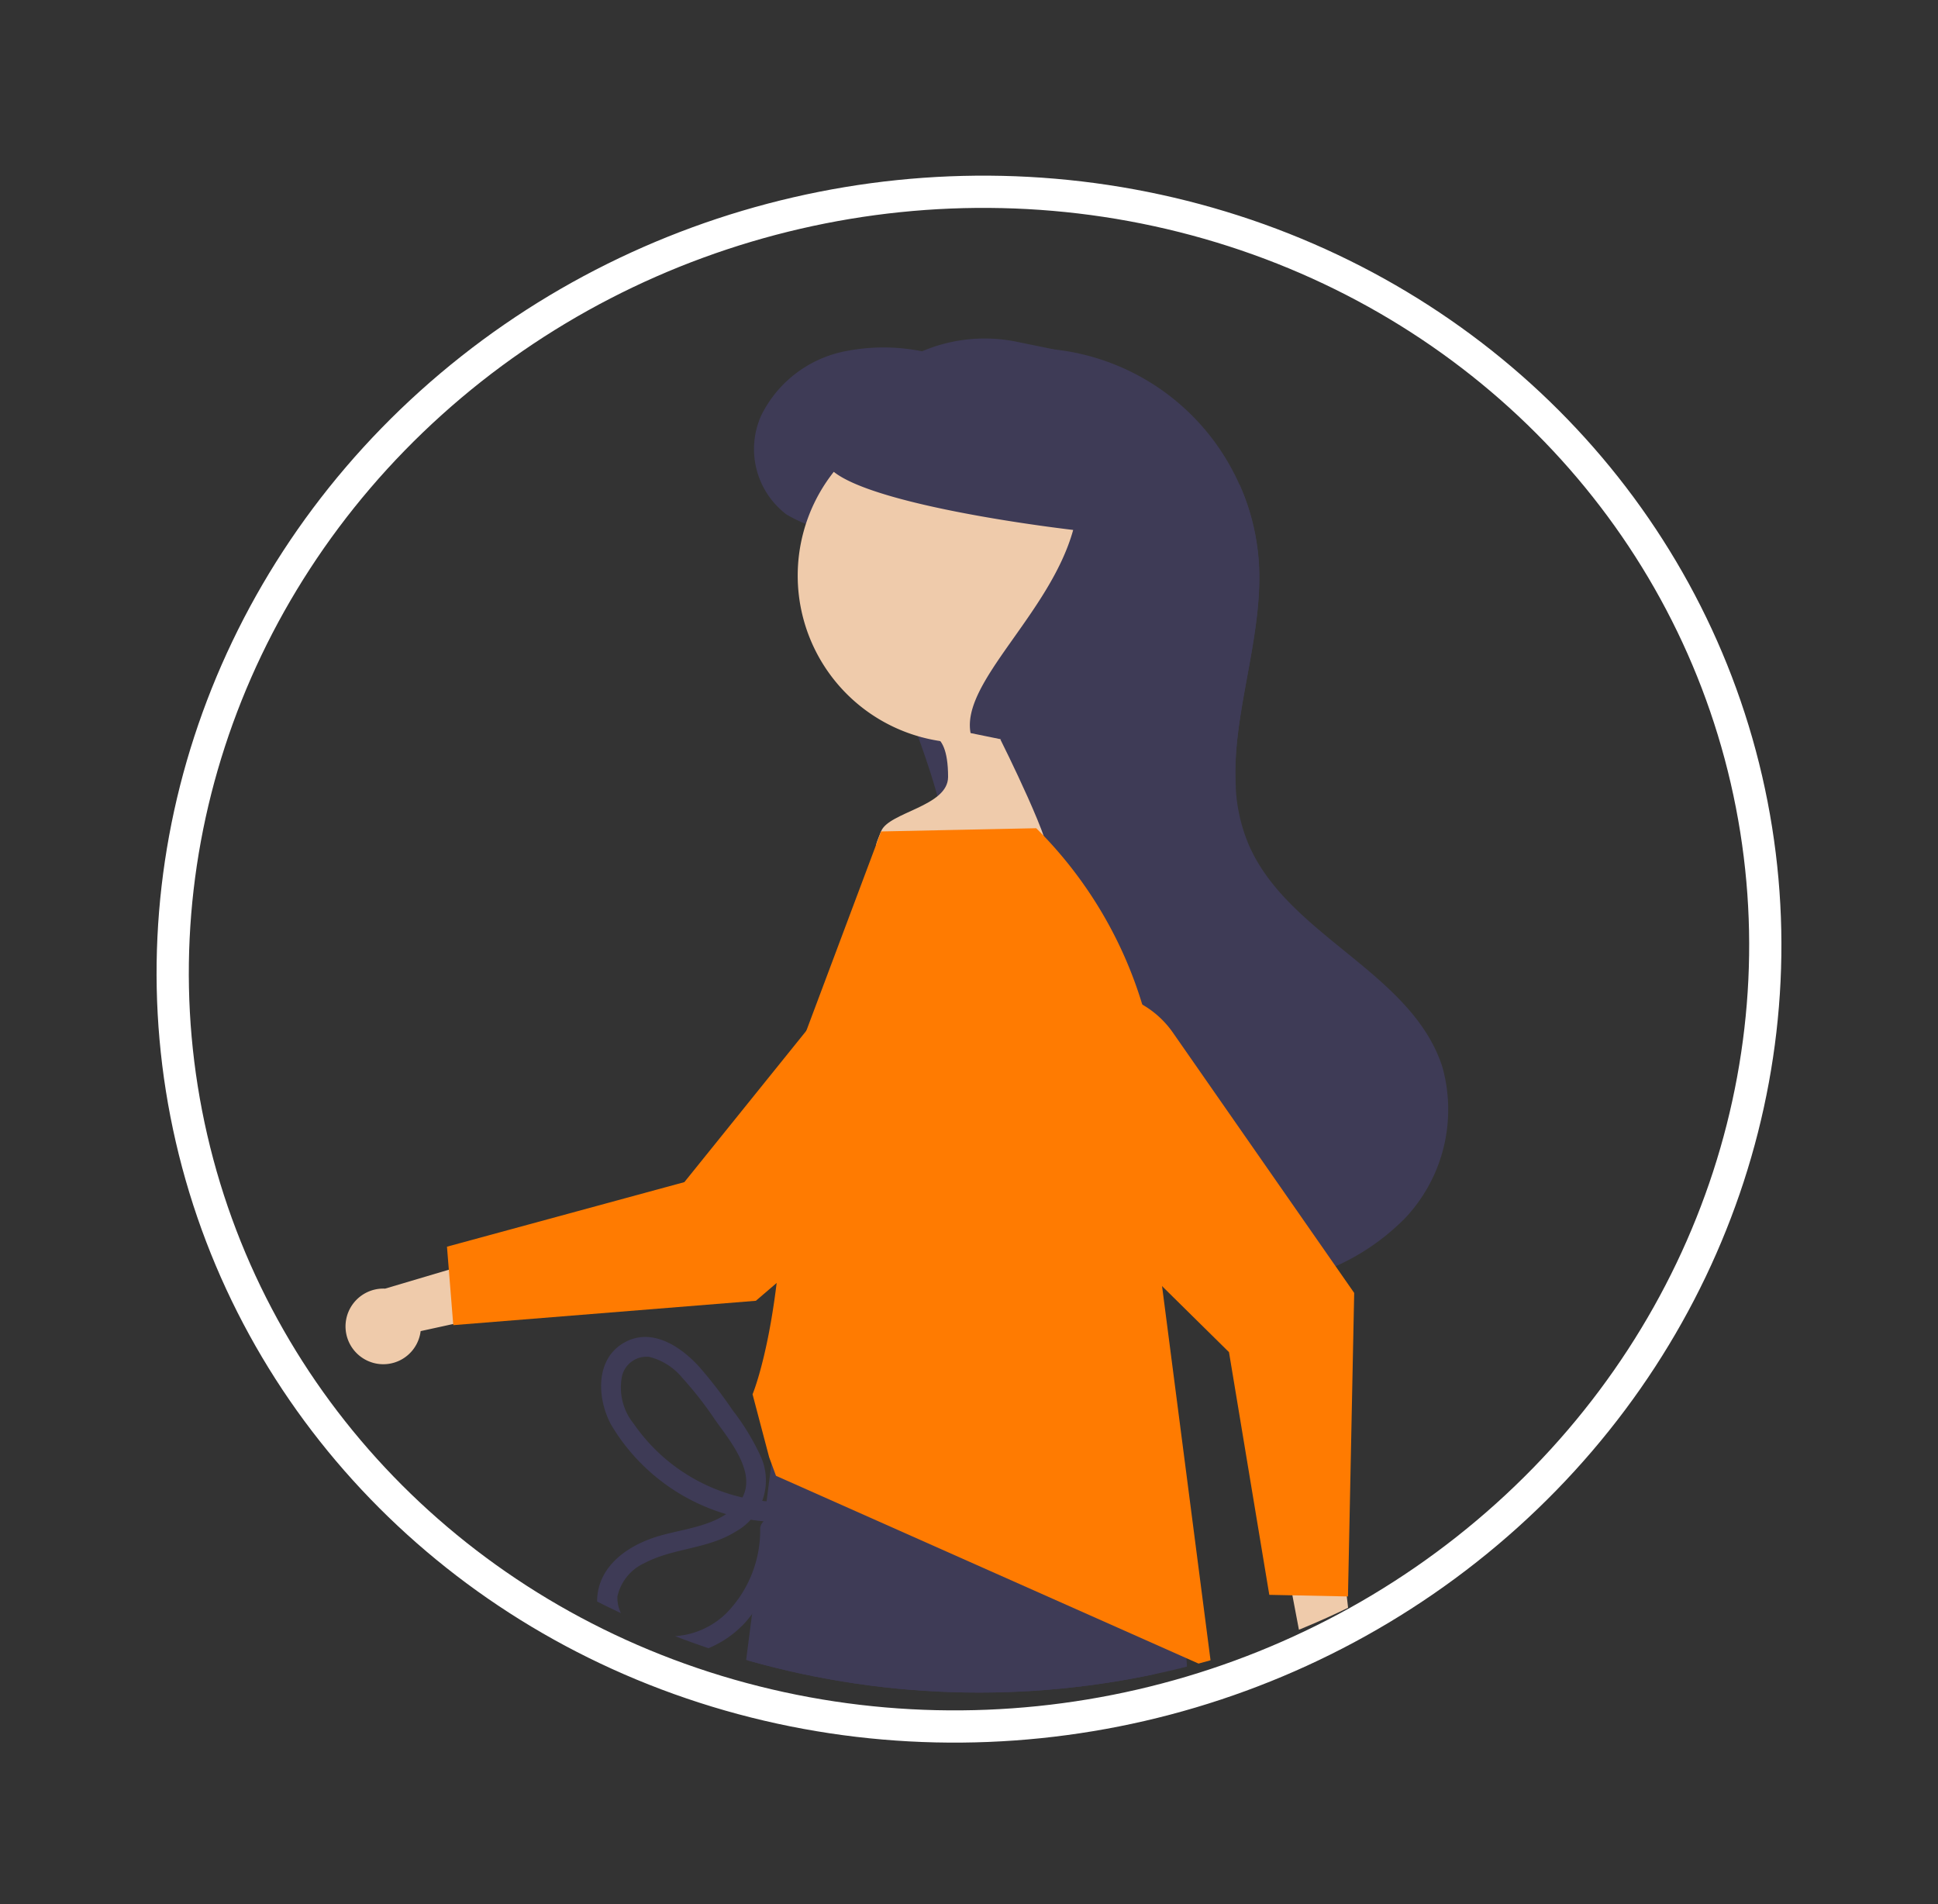 <svg xmlns="http://www.w3.org/2000/svg" xmlns:xlink="http://www.w3.org/1999/xlink" width="120.232" height="118.118" viewBox="0 0 120.232 118.118">
  <rect x="0" y="0" width="120.232" height="118.118" fill="#333333" stroke="none"/>
  <defs>
    <clipPath id="clip-path">
      <circle id="Ellipse_256" data-name="Ellipse 256" cx="52.5" cy="52.5" r="52.5" transform="translate(467 855)" fill="#fff" stroke="#707070" stroke-width="1"/>
    </clipPath>
    <clipPath id="clip-path-2">
      <rect id="Rectangle_1478" data-name="Rectangle 1478" width="356.909" height="181.245" fill="none"/>
    </clipPath>
  </defs>
  <g id="Groupe_2150" data-name="Groupe 2150" transform="translate(-468.768 -816)">
    <g id="Ellipse_259" data-name="Ellipse 259" transform="translate(468.768 839.604) rotate(-13)" fill="none" stroke="#fff" stroke-width="2">
      <ellipse cx="50.5" cy="48.5" rx="50.5" ry="48.5" stroke="none"/>
      <ellipse cx="50.5" cy="48.5" rx="49.5" ry="47.5" fill="none"/>
    </g>
    <g id="Groupe_de_masques_11" data-name="Groupe de masques 11" transform="translate(10 -39)" clip-path="url(#clip-path)">
      <g id="Groupe_2106" data-name="Groupe 2106" transform="translate(275.089 489.984)">
        <g id="Groupe_2082" data-name="Groupe 2082" clip-path="url(#clip-path-2)">
          <path id="Tracé_3226" data-name="Tracé 3226" d="M282.624,56.334a22.028,22.028,0,0,0,2.722-5.292c.958-2.873.662-3.813.662-3.813s6.392,1.71,6.267,1.761-1.148,3.619,0,5.187a10.053,10.053,0,0,1,1.425,4.109Z" transform="translate(-16.273 -2.719)" fill="#b0616b"/>
          <path id="Tracé_3227" data-name="Tracé 3227" d="M66.871,49.508s1.455,2.488-1.43,6.372,10.189,3.138,10.189,3.138,1.439-.708,0-4.215S75.46,44.25,75.46,44.25Z" transform="translate(-3.744 -2.548)" fill="#ffc5b8"/>
          <path id="Tracé_3228" data-name="Tracé 3228" d="M47.27,177.486a1.492,1.492,0,0,1-1.081-2.585l.1-.406-.041-.094a4.005,4.005,0,0,0-7.388.027c-1.208,2.91-2.747,5.825-3.126,8.9a11.851,11.851,0,0,0,.208,4.075,47.509,47.509,0,0,1-4.321-19.73,45.916,45.916,0,0,1,.283-5.115q.236-2.088.654-4.147a48.054,48.054,0,0,1,9.53-20.367,12.789,12.789,0,0,0,5.319-5.518,9.8,9.8,0,0,0,.887-2.666c-.259.034-.522.056-.781.073l-.246.013h-.03a1.478,1.478,0,0,1-1.214-2.408l.336-.413c.17-.212.344-.42.514-.632a.713.713,0,0,0,.056-.064c.2-.242.39-.48.586-.722a4.274,4.274,0,0,0-1.4-1.354,4.924,4.924,0,0,0-6.07,1.414,7.722,7.722,0,0,0-1.193,6.465,17.127,17.127,0,0,0,2.368,5.278c-.106.136-.217.268-.322.4a48.389,48.389,0,0,0-5.048,8,20.1,20.1,0,0,0-1.2-9.338c-1.149-2.772-3.3-5.106-5.2-7.5A4.126,4.126,0,0,0,22.1,131.1l-.011.106q.423.239.827.506a2.024,2.024,0,0,1-.815,3.681l-.041.007a20.117,20.117,0,0,0,.531,3.009A20.725,20.725,0,0,0,32.91,151.4c.166.085.327.17.493.251a49.372,49.372,0,0,0-2.658,12.505,46.872,46.872,0,0,0,.034,7.56l-.013-.09a12.376,12.376,0,0,0-4.224-7.145c-3.25-2.67-7.843-3.653-11.349-5.8a2.322,2.322,0,0,0-3.557,2.262l.014.094a13.562,13.562,0,0,1,1.524.734q.423.239.827.506a2.024,2.024,0,0,1-.815,3.682l-.041.007-.085.013a20.16,20.16,0,0,0,3.706,5.8,20.747,20.747,0,0,0,15.044,6.6,49.383,49.383,0,0,0,3.315,9.679H46.969c.042-.132.081-.268.119-.4a13.447,13.447,0,0,1-3.277-.2c.878-1.078,1.758-2.168,2.639-3.243a.714.714,0,0,0,.056-.064c.446-.552.9-1.1,1.341-1.651a19.721,19.721,0,0,0-.578-5.021Z" transform="translate(-0.669 -7.131)" fill="#f1f1f1"/>
          <path id="Tracé_3229" data-name="Tracé 3229" d="M299.613,170.834a1.492,1.492,0,0,0,2.491-1.283l.183-.377.094-.048a4.006,4.006,0,0,1,5.636,4.777c-.949,3-1.647,6.227-3.339,8.825a11.86,11.86,0,0,1-2.782,2.985A47.511,47.511,0,0,0,317.9,173.4a45.817,45.817,0,0,0,3.075-4.1q1.163-1.75,2.168-3.594a48.059,48.059,0,0,0,5.818-21.72,12.782,12.782,0,0,1-.518-7.647,9.739,9.739,0,0,1,1.037-2.611c.176.188.364.377.551.558l.18.169.023.021a1.478,1.478,0,0,0,2.479-1.061q0-.266.008-.532c.007-.271.008-.543.014-.814a.631.631,0,0,1,0-.084c.007-.311.009-.618.016-.929a4.267,4.267,0,0,1,1.943-.135,4.925,4.925,0,0,1,3.733,4.995,7.724,7.724,0,0,1-3.249,5.715,17.146,17.146,0,0,1-5.212,2.516c-.007.172-.007.344-.012.516a48.418,48.418,0,0,1-1.285,9.37,20.1,20.1,0,0,1,6.931-6.374c2.663-1.382,5.814-1.781,8.808-2.395a4.127,4.127,0,0,1,4.32,6.282l-.059.089c-.319-.063-.637-.111-.958-.145a2.023,2.023,0,0,0-1.745,3.343l.027.031a20.172,20.172,0,0,1-2.344,1.961,20.726,20.726,0,0,1-16.259,3.3c-.182-.041-.359-.08-.538-.125a49.365,49.365,0,0,1-6.016,11.281,46.949,46.949,0,0,1-4.893,5.764l.067-.06a12.367,12.367,0,0,1,7.831-2.748c4.206.049,8.354,2.252,12.418,2.867a2.322,2.322,0,0,1,1.268,4.018l-.072.062a13.477,13.477,0,0,0-1.639-.419q-.478-.095-.958-.145a2.023,2.023,0,0,0-1.745,3.343l.027.031.057.064a20.154,20.154,0,0,1-6.572,2.055,20.746,20.746,0,0,1-15.761-4.633,49.436,49.436,0,0,1-8.764,5.272l-9.063-7.623c.052-.128.11-.256.166-.382a13.49,13.49,0,0,0,2.633,1.96c.022-1.391.049-2.788.071-4.179a.63.63,0,0,1,0-.084c.014-.71.023-1.414.037-2.127a19.68,19.68,0,0,1,3.675-3.471Z" transform="translate(-16.872 -7.535)" fill="#f1f1f1"/>
          <path id="Tracé_3230" data-name="Tracé 3230" d="M91.8,104.7a2.333,2.333,0,0,1-1.591-3.2l-6.084-5.634,4.184-1.027,5.136,5.508A2.346,2.346,0,0,1,91.8,104.7Z" transform="translate(-4.844 -5.46)" fill="#ffb6b6"/>
          <path id="Tracé_3231" data-name="Tracé 3231" d="M72.163,87.386,65.786,68.77A5.883,5.883,0,1,1,77.172,66l2.545,17.283L90.38,94.208l-2.8,4Z" transform="translate(-3.769 -3.511)" fill="#3a3b96"/>
          <path id="Tracé_3232" data-name="Tracé 3232" d="M61.4,181.112h4.553l2.168-17.56H61.4Z" transform="translate(-3.535 -9.417)" fill="#ffb6b6"/>
          <path id="Tracé_3233" data-name="Tracé 3233" d="M59.709,179.776l7.2-.43v3.081l6.842,4.725a1.926,1.926,0,0,1-1.094,3.511H58.8Z" transform="translate(-3.386 -10.326)" fill="#3a3b96"/>
          <path id="Tracé_3234" data-name="Tracé 3234" d="M65.187,94.643s-1.419-1.487-4.139,2.026c-2.513,3.181-2.388,3.8-2.064,7.843.264,2.889-2.325,17.411.255,19.879l2.08,46.511s6.314,1.772,6.609-1.2l16.3-59.143L82.277,95.436Z" transform="translate(-3.344 -5.431)" fill="#3e3b56"/>
          <path id="Tracé_3235" data-name="Tracé 3235" d="M97.088,180.581l3.989-2.194-6.564-16.431-5.888,3.237Z" transform="translate(-5.103 -9.325)" fill="#ffb6b6"/>
          <path id="Tracé_3236" data-name="Tracé 3236" d="M95.024,180.183l6.1-3.844,1.485,2.7,8.273.848a1.926,1.926,0,0,1,.732,3.6l-7.508,4.128-1.8.99-2.827,1.556Z" transform="translate(-5.471 -10.153)" fill="#3a3b96"/>
          <path id="Tracé_3237" data-name="Tracé 3237" d="M59.075,102.528A107.688,107.688,0,0,1,58.3,114.41,16.053,16.053,0,0,0,60.73,125.9a13.068,13.068,0,0,0,7.465,5.567l24.232,39.755s6.384-1.488,5.213-4.236L83.426,107.3,74.434,94.99Z" transform="translate(-3.344 -5.469)" fill="#3e3b56"/>
          <path id="Tracé_3238" data-name="Tracé 3238" d="M58.884,79.054l-.721,23.218,24.045-6.654.423-1.148,1.031-3.909s-2.384-5.624-1.9-18.722L75.69,55.645l-9.621-.2-.054.054a26.036,26.036,0,0,0-7.131,23.552" transform="translate(-3.349 -3.193)" fill="#3a3b96"/>
          <path id="Tracé_3239" data-name="Tracé 3239" d="M109.577,90.211a2.333,2.333,0,0,1-2.911-1.554,2.247,2.247,0,0,1-.085-.4l-8.1-1.771,3.085-3.007,7.22,2.143a2.346,2.346,0,0,1,.792,4.591Z" transform="translate(-5.67 -4.806)" fill="#ffb6b6"/>
          <path id="Tracé_3240" data-name="Tracé 3240" d="M83.969,85.143,69.034,72.331a5.882,5.882,0,1,1,8.412-8.154l10.96,13.6,14.727,4.006-.391,4.867Z" transform="translate(-3.857 -3.569)" fill="#3a3b96"/>
          <path id="Tracé_3241" data-name="Tracé 3241" d="M81.979,39.385a11.264,11.264,0,1,1-.394-2.96,11.264,11.264,0,0,1,.394,2.96" transform="translate(-3.423 -1.619)" fill="#ffc5b8"/>
          <path id="Tracé_3242" data-name="Tracé 3242" d="M77.545,24.1c-.913-.027-.6-1.748-1.334-2.3l-.011.05A1.793,1.793,0,0,1,72.773,22a2.722,2.722,0,0,0-1.73-1.815,4.468,4.468,0,0,1-2.692,3.668,11.145,11.145,0,0,1-4.676.827,20.689,20.689,0,0,0-4.761.361A5.427,5.427,0,0,0,55.2,27.8a3.187,3.187,0,0,0,1.255,4.128A2.845,2.845,0,0,0,54,33.913a7.859,7.859,0,0,0-.242,3.323c.315,4.118,1.082,8.553,4.081,11.394a12.536,12.536,0,0,0,8.706,3.024c3.149-.012,2.6-.306,5.639-1.105,0,0,2.9-8.3,2.166-9.112a3.92,3.92,0,0,1-1.2-2.947A1.872,1.872,0,0,1,75.187,36.8a1.812,1.812,0,0,1,.274.046c-.171-.435-.3-.518-.379-.5a3.932,3.932,0,0,0,.134-.379,4.309,4.309,0,0,1,2.69-2.853,3.341,3.341,0,0,1,3.651,1.1c3.332-3.128,1.265-9.963-4.012-10.12" transform="translate(-3.091 -1.162)" fill="#3e3b56"/>
          <path id="Tracé_3243" data-name="Tracé 3243" d="M267.4,104.7a2.333,2.333,0,0,0,1.591-3.2l6.084-5.634-4.184-1.027-5.136,5.508A2.346,2.346,0,0,0,267.4,104.7Z" transform="translate(-15.229 -5.46)" fill="#b0616b"/>
          <path id="Tracé_3244" data-name="Tracé 3244" d="M270.746,98.2l-2.8-4L278.6,83.287,281.149,66a5.884,5.884,0,1,1,11.387,2.765l-6.373,18.617Z" transform="translate(-15.427 -3.511)" fill="#c1bedf"/>
          <path id="Tracé_3245" data-name="Tracé 3245" d="M298.036,181.112h-4.553l-2.168-17.56h6.719Z" transform="translate(-16.773 -9.417)" fill="#b0616b"/>
          <path id="Tracé_3246" data-name="Tracé 3246" d="M300.082,190.666H286.228a1.926,1.926,0,0,1-1.094-3.511l6.842-4.725v-3.084l7.2.43Z" transform="translate(-16.37 -10.326)" fill="#3e3b56"/>
          <path id="Tracé_3247" data-name="Tracé 3247" d="M293.064,94.663a107.734,107.734,0,0,0,6.4,10.039c2.513,3.181,2.189,4.87,1.865,8.911-.264,2.889.261,8.33-2.319,10.8l-2.08,46.509s-6.314,1.772-6.609-1.2l-16.3-59.143,1.947-15.121Z" transform="translate(-15.778 -5.45)" fill="#3a3b96"/>
          <path id="Tracé_3248" data-name="Tracé 3248" d="M262,180.581l-3.989-2.194,6.563-16.431,5.887,3.237Z" transform="translate(-14.856 -9.325)" fill="#b0616b"/>
          <path id="Tracé_3249" data-name="Tracé 3249" d="M259.3,190.163l-2.827-1.556-1.8-.99-7.508-4.128a1.926,1.926,0,0,1,.732-3.6l8.273-.848,1.485-2.7,6.1,3.843Z" transform="translate(-14.174 -10.153)" fill="#3e3b56"/>
          <path id="Tracé_3250" data-name="Tracé 3250" d="M298.347,102.528a107.693,107.693,0,0,0,.774,11.881,16.057,16.057,0,0,1-2.43,11.486,13.068,13.068,0,0,1-7.465,5.567l-24.232,39.755s-6.384-1.488-5.213-4.236L273.995,107.3l8.992-12.313Z" transform="translate(-14.949 -5.469)" fill="#3a3b96"/>
          <path id="Tracé_3251" data-name="Tracé 3251" d="M292.142,55.5l-.054-.054-9.621.2L276.393,71.84c.486,13.1-1.9,18.722-1.9,18.722l1.031,3.909-3.186,19.358,30.643-6.2-3.708-28.575A26.038,26.038,0,0,0,292.142,55.5" transform="translate(-15.681 -3.193)" fill="#c1bedf"/>
          <path id="Tracé_3252" data-name="Tracé 3252" d="M249.491,90.211a2.333,2.333,0,0,0,2.911-1.553,2.274,2.274,0,0,0,.085-.4l8.1-1.771-3.086-3.007-7.22,2.143a2.346,2.346,0,0,0-.792,4.591Z" transform="translate(-14.269 -4.806)" fill="#b0616b"/>
          <path id="Tracé_3253" data-name="Tracé 3253" d="M254.9,86.652l-.391-4.867,14.727-4.006,10.96-13.6a5.882,5.882,0,1,1,8.412,8.154L273.67,85.14Z" transform="translate(-14.654 -3.569)" fill="#c1bedf"/>
          <path id="Tracé_3254" data-name="Tracé 3254" d="M278.015,35.985a10.69,10.69,0,1,1-.374,2.809,10.692,10.692,0,0,1,.374-2.809" transform="translate(-15.986 -1.618)" fill="#b0616b"/>
          <path id="Tracé_3255" data-name="Tracé 3255" d="M281.445,24.42c.867-.026,11.8-2.309,13.6-1.219,2.332.632,3.005,1.029,4.083,2.113a5.149,5.149,0,0,1,3.526,2.621c.627,1.378.777,4.8,1.139,5.8a7.451,7.451,0,0,1,.23,3.154c-.3,3.91-1.027,8.119-3.873,10.816a11.9,11.9,0,0,1-8.265,2.871c-2.988-.011-2.463-.291-5.353-1.049,0,0-2.747-7.876-2.055-8.65a3.724,3.724,0,0,0,1.141-2.8,1.776,1.776,0,0,0-2.2-1.562c.163-.414.284-.493.361-.471a3.529,3.529,0,0,1-.127-.359,4.089,4.089,0,0,0-2.554-2.708,3.169,3.169,0,0,0-3.465,1.048c-3.165-2.97-1.2-9.456,3.807-9.607" transform="translate(-15.897 -1.319)" fill="#3e3b56"/>
          <path id="Tracé_3256" data-name="Tracé 3256" d="M109.452,89.654c13.449-1.762,28.461-3.559,40.232,4.737a22.75,22.75,0,0,1,9.581,13.937c.715,3.644.488,7.388.534,11.078a29.94,29.94,0,0,0,1.452,9.736,27.452,27.452,0,0,0,10.14,13.026,30.441,30.441,0,0,0,16.859,5.457c13.365.334,25.551-6.913,34.059-16.8,9.141-10.616,14.379-23.783,18.953-36.849q.9-2.584,1.791-5.175c.26-.754-.936-1.079-1.194-.329-4.571,13.283-9.258,26.836-17.781,38.189-7.816,10.412-19.176,18.688-32.5,19.645a30.133,30.133,0,0,1-17.46-3.853,26.914,26.914,0,0,1-11.145-12.292,25.354,25.354,0,0,1-1.9-9.249c-.135-3.675.136-7.368-.318-11.026a23.147,23.147,0,0,0-8.177-14.8,33.8,33.8,0,0,0-15.738-7.323c-7.213-1.359-14.6-.887-21.843-.041-1.851.216-3.7.457-5.547.7-.776.1-.786,1.341,0,1.235" transform="translate(-6.268 -5.004)" fill="#3e3b56"/>
          <path id="Tracé_3257" data-name="Tracé 3257" d="M224.349,54.7a14.12,14.12,0,0,1-9.208,4.09A18.012,18.012,0,0,1,195.8,42.218q-.045-.58-.052-1.16c-.037-2.766.565-5.519.43-8.284-.338-6.832-5.135-13.039-4.624-19.862l3.285,1.02-6.613-2.08a8.6,8.6,0,0,1-2.154-.9,5.089,5.089,0,0,1-1.564-6.159A7.4,7.4,0,0,1,189.837.8a12.053,12.053,0,0,1,4.648.029,18.421,18.421,0,0,1,2.168.524,14.261,14.261,0,0,1,18.723,12.7c.248,4.607-1.717,9.378-1.436,13.828a10.465,10.465,0,0,0,.8,3.538c2.435,5.668,10.092,7.909,12.011,13.774a9.818,9.818,0,0,1-2.406,9.516" transform="translate(-10.597 -0.034)" fill="#3e3b56"/>
          <path id="Tracé_3258" data-name="Tracé 3258" d="M227.653,151.247l-3.161,3.276L210.351,143.89l4.666-4.836Z" transform="translate(-12.112 -8.006)" fill="#efcbab"/>
          <path id="Tracé_3259" data-name="Tracé 3259" d="M236.274,156.068l-2.243,2.325-1.426,1.478-5.949,6.166a1.926,1.926,0,0,1-3.286-1.65l1.35-8.2-2.219-2.141,5.306-4.881Z" transform="translate(-12.811 -8.588)" fill="#3e3b56"/>
          <path id="Tracé_3260" data-name="Tracé 3260" d="M195.634,157.649l-4.1,1.979-9.6-14.862,6.048-2.921Z" transform="translate(-10.476 -8.167)" fill="#efcbab"/>
          <path id="Tracé_3261" data-name="Tracé 3261" d="M201.873,165.165l-2.908,1.407-1.849.894L189.4,171.2a1.926,1.926,0,0,1-2.514-2.684l4.1-7.233-1.343-2.775,6.666-2.747Z" transform="translate(-10.746 -8.968)" fill="#3e3b56"/>
          <path id="Tracé_3262" data-name="Tracé 3262" d="M202.4,71.449a107.728,107.728,0,0,0,6.4,10.039c2.513,3.181,2.189,4.87,1.865,8.911-.264,2.889.261,8.33-2.319,10.8L207.217,126.4l13.907,15.938s-5.622,7.991-5.919,5.018l-20.585-19.144L183.363,87.365l1.947-15.121Z" transform="translate(-10.558 -4.114)" fill="#3e3b56"/>
          <path id="Tracé_3263" data-name="Tracé 3263" d="M207.97,79.315a107.686,107.686,0,0,0,.774,11.881,16.053,16.053,0,0,1-2.429,11.486,13.068,13.068,0,0,1-7.465,5.567l-11.8,19.353,6.553,18.754s-9.419,5.426-8.247,2.677l-11.4-24.379,9.667-40.566,8.992-12.313Z" transform="translate(-10.016 -4.133)" fill="#3e3b56"/>
          <path id="Tracé_3264" data-name="Tracé 3264" d="M158.827,67a2.333,2.333,0,0,0,2.911-1.553,2.274,2.274,0,0,0,.085-.4l8.1-1.772-3.085-3.007-7.22,2.143A2.346,2.346,0,0,0,158.83,67Z" transform="translate(-9.048 -3.47)" fill="#efcbab"/>
          <path id="Tracé_3265" data-name="Tracé 3265" d="M164.234,63.438l-.391-4.867,14.727-4.005,10.96-13.6a5.882,5.882,0,1,1,8.412,8.154L183.007,61.927Z" transform="translate(-9.434 -2.232)" fill="#ff7b01"/>
          <path id="Tracé_3266" data-name="Tracé 3266" d="M224.712,87.657A2.333,2.333,0,0,0,223.46,84.6a2.369,2.369,0,0,0-.392-.124l-.948-8.238-3.3,2.768,1.406,7.4a2.346,2.346,0,0,0,4.489,1.249Z" transform="translate(-12.599 -4.39)" fill="#efcbab"/>
          <path id="Tracé_3267" data-name="Tracé 3267" d="M221.837,80.514l-4.881-.1-2.5-15.055L202.017,53.087a5.883,5.883,0,1,1,8.96-7.549l11.246,16.147Z" transform="translate(-11.531 -2.477)" fill="#ff7b01"/>
          <path id="Tracé_3268" data-name="Tracé 3268" d="M187.295,12.248a10.379,10.379,0,1,1-.364,2.727,10.379,10.379,0,0,1,.364-2.727" transform="translate(-10.763 -0.264)" fill="#efcbab"/>
          <path id="Tracé_3269" data-name="Tracé 3269" d="M185.215,75.966a11.249,11.249,0,0,1-9.209-4.847,3.572,3.572,0,0,1-.732-2.977,1.563,1.563,0,0,1,1.68-1.184,3.854,3.854,0,0,1,2.063,1.309,22.545,22.545,0,0,1,2.03,2.6c.969,1.369,2.856,3.587,1.4,5.227-1.225,1.38-3.29,1.5-4.941,1.994-1.784.537-3.611,1.743-3.77,3.777-.155,1.979,1.744,3.313,3.5,3.6a6.473,6.473,0,0,0,5.709-2.061,8.764,8.764,0,0,0,2.136-5.788.62.62,0,0,0-1.238-.022,7.345,7.345,0,0,1-2.1,5.267,5.01,5.01,0,0,1-5.223,1.131,2.2,2.2,0,0,1-1.535-2.161,2.975,2.975,0,0,1,1.667-2.073c1.785-.949,3.928-.865,5.669-1.96a3.624,3.624,0,0,0,1.567-4.644,14.854,14.854,0,0,0-1.759-2.892,27.986,27.986,0,0,0-2.073-2.694c-1.119-1.225-2.873-2.421-4.557-1.544-1.92,1-1.791,3.51-.9,5.15A12.351,12.351,0,0,0,185.2,77.215a.62.62,0,0,0,.022-1.238Z" transform="translate(-10.003 -3.784)" fill="#3e3b56"/>
          <path id="Tracé_3270" data-name="Tracé 3270" d="M214.224,27.84l-16.453-3.364c-.6-3.158,4.929-7.413,6.365-12.6-2.567-.309-6.006-.826-8.982-1.5s-5.494-1.508-6.22-2.45A9.913,9.913,0,0,1,200.628.2l2.019.413c.066.012.132.029.2.045a9.858,9.858,0,0,1,6.048,4.147,23.438,23.438,0,0,1,5.585,4.3,14.09,14.09,0,0,1,1.185,4.908c.247,4.607-1.718,9.379-1.437,13.828" transform="translate(-10.878 0)" fill="#3e3b56"/>
          <path id="Tracé_3271" data-name="Tracé 3271" d="M356.909,191.767a.49.49,0,0,1-.489.491H.489a.491.491,0,0,1,0-.982H356.417a.49.49,0,0,1,.491.489v0Z" transform="translate(0 -11.013)" fill="#ccc"/>
          <path id="Tracé_3272" data-name="Tracé 3272" d="M192.4,32.079c.46-1.2,4.157-1.537,4.157-3.38,0-3.409-1.677-2.473-1.677-2.473l4.913.13s3.58,7.143,2.95,7.478c-.278.148-6.585.789-8.548.188-2.492-.763-2.317-.582-1.8-1.942" transform="translate(-11.06 -1.503)" fill="#efcbab"/>
          <path id="Tracé_3273" data-name="Tracé 3273" d="M201.61,32.289l-.054-.054-9.621.2-6.076,16.194c.486,13.1-1.9,18.722-1.9,18.722l1.031,3.909.423,1.148,27.032,12.012L208.742,55.84a26.036,26.036,0,0,0-7.131-23.552Z" transform="translate(-10.592 -1.856)" fill="#ff7b01"/>
        </g>
      </g>
      <g id="Groupe_2107" data-name="Groupe 2107" transform="translate(332.089 876)">
        <g id="Groupe_2082-2" data-name="Groupe 2082" clip-path="url(#clip-path-2)">
          <path id="Tracé_3226-2" data-name="Tracé 3226" d="M282.624,56.334a22.028,22.028,0,0,0,2.722-5.292c.958-2.873.662-3.813.662-3.813s6.392,1.71,6.267,1.761-1.148,3.619,0,5.187a10.053,10.053,0,0,1,1.425,4.109Z" transform="translate(-16.273 -2.719)" fill="#b0616b"/>
          <path id="Tracé_3227-2" data-name="Tracé 3227" d="M66.871,49.508s1.455,2.488-1.43,6.372,10.189,3.138,10.189,3.138,1.439-.708,0-4.215S75.46,44.25,75.46,44.25Z" transform="translate(-3.744 -2.548)" fill="#ffc5b8"/>
          <path id="Tracé_3228-2" data-name="Tracé 3228" d="M47.27,177.486a1.492,1.492,0,0,1-1.081-2.585l.1-.406-.041-.094a4.005,4.005,0,0,0-7.388.027c-1.208,2.91-2.747,5.825-3.126,8.9a11.851,11.851,0,0,0,.208,4.075,47.509,47.509,0,0,1-4.321-19.73,45.916,45.916,0,0,1,.283-5.115q.236-2.088.654-4.147a48.054,48.054,0,0,1,9.53-20.367,12.789,12.789,0,0,0,5.319-5.518,9.8,9.8,0,0,0,.887-2.666c-.259.034-.522.056-.781.073l-.246.013h-.03a1.478,1.478,0,0,1-1.214-2.408l.336-.413c.17-.212.344-.42.514-.632a.713.713,0,0,0,.056-.064c.2-.242.39-.48.586-.722a4.274,4.274,0,0,0-1.4-1.354,4.924,4.924,0,0,0-6.07,1.414,7.722,7.722,0,0,0-1.193,6.465,17.127,17.127,0,0,0,2.368,5.278c-.106.136-.217.268-.322.4a48.389,48.389,0,0,0-5.048,8,20.1,20.1,0,0,0-1.2-9.338c-1.149-2.772-3.3-5.106-5.2-7.5A4.126,4.126,0,0,0,22.1,131.1l-.011.106q.423.239.827.506a2.024,2.024,0,0,1-.815,3.681l-.041.007a20.117,20.117,0,0,0,.531,3.009A20.725,20.725,0,0,0,32.91,151.4c.166.085.327.17.493.251a49.372,49.372,0,0,0-2.658,12.505,46.872,46.872,0,0,0,.034,7.56l-.013-.09a12.376,12.376,0,0,0-4.224-7.145c-3.25-2.67-7.843-3.653-11.349-5.8a2.322,2.322,0,0,0-3.557,2.262l.014.094a13.562,13.562,0,0,1,1.524.734q.423.239.827.506a2.024,2.024,0,0,1-.815,3.682l-.041.007-.085.013a20.16,20.16,0,0,0,3.706,5.8,20.747,20.747,0,0,0,15.044,6.6,49.383,49.383,0,0,0,3.315,9.679H46.969c.042-.132.081-.268.119-.4a13.447,13.447,0,0,1-3.277-.2c.878-1.078,1.758-2.168,2.639-3.243a.714.714,0,0,0,.056-.064c.446-.552.9-1.1,1.341-1.651a19.721,19.721,0,0,0-.578-5.021Z" transform="translate(-0.669 -7.131)" fill="#f1f1f1"/>
          <path id="Tracé_3229-2" data-name="Tracé 3229" d="M299.613,170.834a1.492,1.492,0,0,0,2.491-1.283l.183-.377.094-.048a4.006,4.006,0,0,1,5.636,4.777c-.949,3-1.647,6.227-3.339,8.825a11.86,11.86,0,0,1-2.782,2.985A47.511,47.511,0,0,0,317.9,173.4a45.817,45.817,0,0,0,3.075-4.1q1.163-1.75,2.168-3.594a48.059,48.059,0,0,0,5.818-21.72,12.782,12.782,0,0,1-.518-7.647,9.739,9.739,0,0,1,1.037-2.611c.176.188.364.377.551.558l.18.169.023.021a1.478,1.478,0,0,0,2.479-1.061q0-.266.008-.532c.007-.271.008-.543.014-.814a.631.631,0,0,1,0-.084c.007-.311.009-.618.016-.929a4.267,4.267,0,0,1,1.943-.135,4.925,4.925,0,0,1,3.733,4.995,7.724,7.724,0,0,1-3.249,5.715,17.146,17.146,0,0,1-5.212,2.516c-.007.172-.007.344-.012.516a48.418,48.418,0,0,1-1.285,9.37,20.1,20.1,0,0,1,6.931-6.374c2.663-1.382,5.814-1.781,8.808-2.395a4.127,4.127,0,0,1,4.32,6.282l-.059.089c-.319-.063-.637-.111-.958-.145a2.023,2.023,0,0,0-1.745,3.343l.027.031a20.172,20.172,0,0,1-2.344,1.961,20.726,20.726,0,0,1-16.259,3.3c-.182-.041-.359-.08-.538-.125a49.365,49.365,0,0,1-6.016,11.281,46.949,46.949,0,0,1-4.893,5.764l.067-.06a12.367,12.367,0,0,1,7.831-2.748c4.206.049,8.354,2.252,12.418,2.867a2.322,2.322,0,0,1,1.268,4.018l-.072.062a13.477,13.477,0,0,0-1.639-.419q-.478-.095-.958-.145a2.023,2.023,0,0,0-1.745,3.343l.027.031.057.064a20.154,20.154,0,0,1-6.572,2.055,20.746,20.746,0,0,1-15.761-4.633,49.436,49.436,0,0,1-8.764,5.272l-9.063-7.623c.052-.128.11-.256.166-.382a13.49,13.49,0,0,0,2.633,1.96c.022-1.391.049-2.788.071-4.179a.63.63,0,0,1,0-.084c.014-.71.023-1.414.037-2.127a19.68,19.68,0,0,1,3.675-3.471Z" transform="translate(-16.872 -7.535)" fill="#f1f1f1"/>
          <path id="Tracé_3230-2" data-name="Tracé 3230" d="M91.8,104.7a2.333,2.333,0,0,1-1.591-3.2l-6.084-5.634,4.184-1.027,5.136,5.508A2.346,2.346,0,0,1,91.8,104.7Z" transform="translate(-4.844 -5.46)" fill="#ffb6b6"/>
          <path id="Tracé_3231-2" data-name="Tracé 3231" d="M72.163,87.386,65.786,68.77A5.883,5.883,0,1,1,77.172,66l2.545,17.283L90.38,94.208l-2.8,4Z" transform="translate(-3.769 -3.511)" fill="#3a3b96"/>
          <path id="Tracé_3232-2" data-name="Tracé 3232" d="M61.4,181.112h4.553l2.168-17.56H61.4Z" transform="translate(-3.535 -9.417)" fill="#ffb6b6"/>
          <path id="Tracé_3233-2" data-name="Tracé 3233" d="M59.709,179.776l7.2-.43v3.081l6.842,4.725a1.926,1.926,0,0,1-1.094,3.511H58.8Z" transform="translate(-3.386 -10.326)" fill="#3a3b96"/>
          <path id="Tracé_3234-2" data-name="Tracé 3234" d="M65.187,94.643s-1.419-1.487-4.139,2.026c-2.513,3.181-2.388,3.8-2.064,7.843.264,2.889-2.325,17.411.255,19.879l2.08,46.511s6.314,1.772,6.609-1.2l16.3-59.143L82.277,95.436Z" transform="translate(-3.344 -5.431)" fill="#3e3b56"/>
          <path id="Tracé_3235-2" data-name="Tracé 3235" d="M97.088,180.581l3.989-2.194-6.564-16.431-5.888,3.237Z" transform="translate(-5.103 -9.325)" fill="#ffb6b6"/>
          <path id="Tracé_3236-2" data-name="Tracé 3236" d="M95.024,180.183l6.1-3.844,1.485,2.7,8.273.848a1.926,1.926,0,0,1,.732,3.6l-7.508,4.128-1.8.99-2.827,1.556Z" transform="translate(-5.471 -10.153)" fill="#3a3b96"/>
          <path id="Tracé_3237-2" data-name="Tracé 3237" d="M59.075,102.528A107.688,107.688,0,0,1,58.3,114.41,16.053,16.053,0,0,0,60.73,125.9a13.068,13.068,0,0,0,7.465,5.567l24.232,39.755s6.384-1.488,5.213-4.236L83.426,107.3,74.434,94.99Z" transform="translate(-3.344 -5.469)" fill="#3e3b56"/>
          <path id="Tracé_3238-2" data-name="Tracé 3238" d="M58.884,79.054l-.721,23.218,24.045-6.654.423-1.148,1.031-3.909s-2.384-5.624-1.9-18.722L75.69,55.645l-9.621-.2-.054.054a26.036,26.036,0,0,0-7.131,23.552" transform="translate(-3.349 -3.193)" fill="#3a3b96"/>
          <path id="Tracé_3239-2" data-name="Tracé 3239" d="M109.577,90.211a2.333,2.333,0,0,1-2.911-1.554,2.247,2.247,0,0,1-.085-.4l-8.1-1.771,3.085-3.007,7.22,2.143a2.346,2.346,0,0,1,.792,4.591Z" transform="translate(-5.67 -4.806)" fill="#ffb6b6"/>
          <path id="Tracé_3240-2" data-name="Tracé 3240" d="M83.969,85.143,69.034,72.331a5.882,5.882,0,1,1,8.412-8.154l10.96,13.6,14.727,4.006-.391,4.867Z" transform="translate(-3.857 -3.569)" fill="#3a3b96"/>
          <path id="Tracé_3241-2" data-name="Tracé 3241" d="M81.979,39.385a11.264,11.264,0,1,1-.394-2.96,11.264,11.264,0,0,1,.394,2.96" transform="translate(-3.423 -1.619)" fill="#ffc5b8"/>
          <path id="Tracé_3242-2" data-name="Tracé 3242" d="M77.545,24.1c-.913-.027-.6-1.748-1.334-2.3l-.011.05A1.793,1.793,0,0,1,72.773,22a2.722,2.722,0,0,0-1.73-1.815,4.468,4.468,0,0,1-2.692,3.668,11.145,11.145,0,0,1-4.676.827,20.689,20.689,0,0,0-4.761.361A5.427,5.427,0,0,0,55.2,27.8a3.187,3.187,0,0,0,1.255,4.128A2.845,2.845,0,0,0,54,33.913a7.859,7.859,0,0,0-.242,3.323c.315,4.118,1.082,8.553,4.081,11.394a12.536,12.536,0,0,0,8.706,3.024c3.149-.012,2.6-.306,5.639-1.105,0,0,2.9-8.3,2.166-9.112a3.92,3.92,0,0,1-1.2-2.947A1.872,1.872,0,0,1,75.187,36.8a1.812,1.812,0,0,1,.274.046c-.171-.435-.3-.518-.379-.5a3.932,3.932,0,0,0,.134-.379,4.309,4.309,0,0,1,2.69-2.853,3.341,3.341,0,0,1,3.651,1.1c3.332-3.128,1.265-9.963-4.012-10.12" transform="translate(-3.091 -1.162)" fill="#3e3b56"/>
          <path id="Tracé_3243-2" data-name="Tracé 3243" d="M267.4,104.7a2.333,2.333,0,0,0,1.591-3.2l6.084-5.634-4.184-1.027-5.136,5.508A2.346,2.346,0,0,0,267.4,104.7Z" transform="translate(-15.229 -5.46)" fill="#b0616b"/>
          <path id="Tracé_3244-2" data-name="Tracé 3244" d="M270.746,98.2l-2.8-4L278.6,83.287,281.149,66a5.884,5.884,0,1,1,11.387,2.765l-6.373,18.617Z" transform="translate(-15.427 -3.511)" fill="#c1bedf"/>
          <path id="Tracé_3245-2" data-name="Tracé 3245" d="M298.036,181.112h-4.553l-2.168-17.56h6.719Z" transform="translate(-16.773 -9.417)" fill="#b0616b"/>
          <path id="Tracé_3246-2" data-name="Tracé 3246" d="M300.082,190.666H286.228a1.926,1.926,0,0,1-1.094-3.511l6.842-4.725v-3.084l7.2.43Z" transform="translate(-16.37 -10.326)" fill="#3e3b56"/>
          <path id="Tracé_3247-2" data-name="Tracé 3247" d="M293.064,94.663a107.734,107.734,0,0,0,6.4,10.039c2.513,3.181,2.189,4.87,1.865,8.911-.264,2.889.261,8.33-2.319,10.8l-2.08,46.509s-6.314,1.772-6.609-1.2l-16.3-59.143,1.947-15.121Z" transform="translate(-15.778 -5.45)" fill="#3a3b96"/>
          <path id="Tracé_3248-2" data-name="Tracé 3248" d="M262,180.581l-3.989-2.194,6.563-16.431,5.887,3.237Z" transform="translate(-14.856 -9.325)" fill="#b0616b"/>
          <path id="Tracé_3249-2" data-name="Tracé 3249" d="M259.3,190.163l-2.827-1.556-1.8-.99-7.508-4.128a1.926,1.926,0,0,1,.732-3.6l8.273-.848,1.485-2.7,6.1,3.843Z" transform="translate(-14.174 -10.153)" fill="#3e3b56"/>
          <path id="Tracé_3250-2" data-name="Tracé 3250" d="M298.347,102.528a107.693,107.693,0,0,0,.774,11.881,16.057,16.057,0,0,1-2.43,11.486,13.068,13.068,0,0,1-7.465,5.567l-24.232,39.755s-6.384-1.488-5.213-4.236L273.995,107.3l8.992-12.313Z" transform="translate(-14.949 -5.469)" fill="#3a3b96"/>
          <path id="Tracé_3251-2" data-name="Tracé 3251" d="M292.142,55.5l-.054-.054-9.621.2L276.393,71.84c.486,13.1-1.9,18.722-1.9,18.722l1.031,3.909-3.186,19.358,30.643-6.2-3.708-28.575A26.038,26.038,0,0,0,292.142,55.5" transform="translate(-15.681 -3.193)" fill="#c1bedf"/>
          <path id="Tracé_3252-2" data-name="Tracé 3252" d="M249.491,90.211a2.333,2.333,0,0,0,2.911-1.553,2.274,2.274,0,0,0,.085-.4l8.1-1.771-3.086-3.007-7.22,2.143a2.346,2.346,0,0,0-.792,4.591Z" transform="translate(-14.269 -4.806)" fill="#b0616b"/>
          <path id="Tracé_3253-2" data-name="Tracé 3253" d="M254.9,86.652l-.391-4.867,14.727-4.006,10.96-13.6a5.882,5.882,0,1,1,8.412,8.154L273.67,85.14Z" transform="translate(-14.654 -3.569)" fill="#c1bedf"/>
          <path id="Tracé_3254-2" data-name="Tracé 3254" d="M278.015,35.985a10.69,10.69,0,1,1-.374,2.809,10.692,10.692,0,0,1,.374-2.809" transform="translate(-15.986 -1.618)" fill="#b0616b"/>
          <path id="Tracé_3255-2" data-name="Tracé 3255" d="M281.445,24.42c.867-.026,11.8-2.309,13.6-1.219,2.332.632,3.005,1.029,4.083,2.113a5.149,5.149,0,0,1,3.526,2.621c.627,1.378.777,4.8,1.139,5.8a7.451,7.451,0,0,1,.23,3.154c-.3,3.91-1.027,8.119-3.873,10.816a11.9,11.9,0,0,1-8.265,2.871c-2.988-.011-2.463-.291-5.353-1.049,0,0-2.747-7.876-2.055-8.65a3.724,3.724,0,0,0,1.141-2.8,1.776,1.776,0,0,0-2.2-1.562c.163-.414.284-.493.361-.471a3.529,3.529,0,0,1-.127-.359,4.089,4.089,0,0,0-2.554-2.708,3.169,3.169,0,0,0-3.465,1.048c-3.165-2.97-1.2-9.456,3.807-9.607" transform="translate(-15.897 -1.319)" fill="#3e3b56"/>
          <path id="Tracé_3256-2" data-name="Tracé 3256" d="M109.452,89.654c13.449-1.762,28.461-3.559,40.232,4.737a22.75,22.75,0,0,1,9.581,13.937c.715,3.644.488,7.388.534,11.078a29.94,29.94,0,0,0,1.452,9.736,27.452,27.452,0,0,0,10.14,13.026,30.441,30.441,0,0,0,16.859,5.457c13.365.334,25.551-6.913,34.059-16.8,9.141-10.616,14.379-23.783,18.953-36.849q.9-2.584,1.791-5.175c.26-.754-.936-1.079-1.194-.329-4.571,13.283-9.258,26.836-17.781,38.189-7.816,10.412-19.176,18.688-32.5,19.645a30.133,30.133,0,0,1-17.46-3.853,26.914,26.914,0,0,1-11.145-12.292,25.354,25.354,0,0,1-1.9-9.249c-.135-3.675.136-7.368-.318-11.026a23.147,23.147,0,0,0-8.177-14.8,33.8,33.8,0,0,0-15.738-7.323c-7.213-1.359-14.6-.887-21.843-.041-1.851.216-3.7.457-5.547.7-.776.1-.786,1.341,0,1.235" transform="translate(-6.268 -5.004)" fill="#3e3b56"/>
          <path id="Tracé_3257-2" data-name="Tracé 3257" d="M224.349,54.7a14.12,14.12,0,0,1-9.208,4.09A18.012,18.012,0,0,1,195.8,42.218q-.045-.58-.052-1.16c-.037-2.766.565-5.519.43-8.284-.338-6.832-5.135-13.039-4.624-19.862l3.285,1.02-6.613-2.08a8.6,8.6,0,0,1-2.154-.9,5.089,5.089,0,0,1-1.564-6.159A7.4,7.4,0,0,1,189.837.8a12.053,12.053,0,0,1,4.648.029,18.421,18.421,0,0,1,2.168.524,14.261,14.261,0,0,1,18.723,12.7c.248,4.607-1.717,9.378-1.436,13.828a10.465,10.465,0,0,0,.8,3.538c2.435,5.668,10.092,7.909,12.011,13.774a9.818,9.818,0,0,1-2.406,9.516" transform="translate(-10.597 -0.034)" fill="#3e3b56"/>
          <path id="Tracé_3258-2" data-name="Tracé 3258" d="M227.653,151.247l-3.161,3.276L210.351,143.89l4.666-4.836Z" transform="translate(-12.112 -8.006)" fill="#efcbab"/>
          <path id="Tracé_3259-2" data-name="Tracé 3259" d="M236.274,156.068l-2.243,2.325-1.426,1.478-5.949,6.166a1.926,1.926,0,0,1-3.286-1.65l1.35-8.2-2.219-2.141,5.306-4.881Z" transform="translate(-12.811 -8.588)" fill="#3e3b56"/>
          <path id="Tracé_3260-2" data-name="Tracé 3260" d="M195.634,157.649l-4.1,1.979-9.6-14.862,6.048-2.921Z" transform="translate(-10.476 -8.167)" fill="#efcbab"/>
          <path id="Tracé_3261-2" data-name="Tracé 3261" d="M201.873,165.165l-2.908,1.407-1.849.894L189.4,171.2a1.926,1.926,0,0,1-2.514-2.684l4.1-7.233-1.343-2.775,6.666-2.747Z" transform="translate(-10.746 -8.968)" fill="#3e3b56"/>
          <path id="Tracé_3262-2" data-name="Tracé 3262" d="M202.4,71.449a107.728,107.728,0,0,0,6.4,10.039c2.513,3.181,2.189,4.87,1.865,8.911-.264,2.889.261,8.33-2.319,10.8L207.217,126.4l13.907,15.938s-5.622,7.991-5.919,5.018l-20.585-19.144L183.363,87.365l1.947-15.121Z" transform="translate(-10.558 -4.114)" fill="#3e3b56"/>
          <path id="Tracé_3263-2" data-name="Tracé 3263" d="M207.97,79.315a107.686,107.686,0,0,0,.774,11.881,16.053,16.053,0,0,1-2.429,11.486,13.068,13.068,0,0,1-7.465,5.567l-11.8,19.353,6.553,18.754s-9.419,5.426-8.247,2.677l-11.4-24.379,9.667-40.566,8.992-12.313Z" transform="translate(-10.016 -4.133)" fill="#3e3b56"/>
          <path id="Tracé_3264-2" data-name="Tracé 3264" d="M158.827,67a2.333,2.333,0,0,0,2.911-1.553,2.274,2.274,0,0,0,.085-.4l8.1-1.772-3.085-3.007-7.22,2.143A2.346,2.346,0,0,0,158.83,67Z" transform="translate(-9.048 -3.47)" fill="#efcbab"/>
          <path id="Tracé_3265-2" data-name="Tracé 3265" d="M164.234,63.438l-.391-4.867,14.727-4.005,10.96-13.6a5.882,5.882,0,1,1,8.412,8.154L183.007,61.927Z" transform="translate(-9.434 -2.232)" fill="#ff7b01"/>
          <path id="Tracé_3266-2" data-name="Tracé 3266" d="M224.712,87.657A2.333,2.333,0,0,0,223.46,84.6a2.369,2.369,0,0,0-.392-.124l-.948-8.238-3.3,2.768,1.406,7.4a2.346,2.346,0,0,0,4.489,1.249Z" transform="translate(-12.599 -4.39)" fill="#efcbab"/>
          <path id="Tracé_3267-2" data-name="Tracé 3267" d="M221.837,80.514l-4.881-.1-2.5-15.055L202.017,53.087a5.883,5.883,0,1,1,8.96-7.549l11.246,16.147Z" transform="translate(-11.531 -2.477)" fill="#ff7b01"/>
          <path id="Tracé_3268-2" data-name="Tracé 3268" d="M187.295,12.248a10.379,10.379,0,1,1-.364,2.727,10.379,10.379,0,0,1,.364-2.727" transform="translate(-10.763 -0.264)" fill="#efcbab"/>
          <path id="Tracé_3269-2" data-name="Tracé 3269" d="M185.215,75.966a11.249,11.249,0,0,1-9.209-4.847,3.572,3.572,0,0,1-.732-2.977,1.563,1.563,0,0,1,1.68-1.184,3.854,3.854,0,0,1,2.063,1.309,22.545,22.545,0,0,1,2.03,2.6c.969,1.369,2.856,3.587,1.4,5.227-1.225,1.38-3.29,1.5-4.941,1.994-1.784.537-3.611,1.743-3.77,3.777-.155,1.979,1.744,3.313,3.5,3.6a6.473,6.473,0,0,0,5.709-2.061,8.764,8.764,0,0,0,2.136-5.788.62.62,0,0,0-1.238-.022,7.345,7.345,0,0,1-2.1,5.267,5.01,5.01,0,0,1-5.223,1.131,2.2,2.2,0,0,1-1.535-2.161,2.975,2.975,0,0,1,1.667-2.073c1.785-.949,3.928-.865,5.669-1.96a3.624,3.624,0,0,0,1.567-4.644,14.854,14.854,0,0,0-1.759-2.892,27.986,27.986,0,0,0-2.073-2.694c-1.119-1.225-2.873-2.421-4.557-1.544-1.92,1-1.791,3.51-.9,5.15A12.351,12.351,0,0,0,185.2,77.215a.62.62,0,0,0,.022-1.238Z" transform="translate(-10.003 -3.784)" fill="#3e3b56"/>
          <path id="Tracé_3270-2" data-name="Tracé 3270" d="M214.224,27.84l-16.453-3.364c-.6-3.158,4.929-7.413,6.365-12.6-2.567-.309-6.006-.826-8.982-1.5s-5.494-1.508-6.22-2.45A9.913,9.913,0,0,1,200.628.2l2.019.413c.066.012.132.029.2.045a9.858,9.858,0,0,1,6.048,4.147,23.438,23.438,0,0,1,5.585,4.3,14.09,14.09,0,0,1,1.185,4.908c.247,4.607-1.718,9.379-1.437,13.828" transform="translate(-10.878 0)" fill="#3e3b56"/>
          <path id="Tracé_3271-2" data-name="Tracé 3271" d="M356.909,191.767a.49.49,0,0,1-.489.491H.489a.491.491,0,0,1,0-.982H356.417a.49.49,0,0,1,.491.489v0Z" transform="translate(0 -11.013)" fill="#ccc"/>
          <path id="Tracé_3272-2" data-name="Tracé 3272" d="M192.4,32.079c.46-1.2,4.157-1.537,4.157-3.38,0-3.409-1.677-2.473-1.677-2.473l4.913.13s3.58,7.143,2.95,7.478c-.278.148-6.585.789-8.548.188-2.492-.763-2.317-.582-1.8-1.942" transform="translate(-11.06 -1.503)" fill="#efcbab"/>
          <path id="Tracé_3273-2" data-name="Tracé 3273" d="M201.61,32.289l-.054-.054-9.621.2-6.076,16.194c.486,13.1-1.9,18.722-1.9,18.722l1.031,3.909.423,1.148,27.032,12.012L208.742,55.84a26.036,26.036,0,0,0-7.131-23.552Z" transform="translate(-10.592 -1.856)" fill="#ff7b01"/>
        </g>
      </g>
    </g>
  </g>
</svg>
